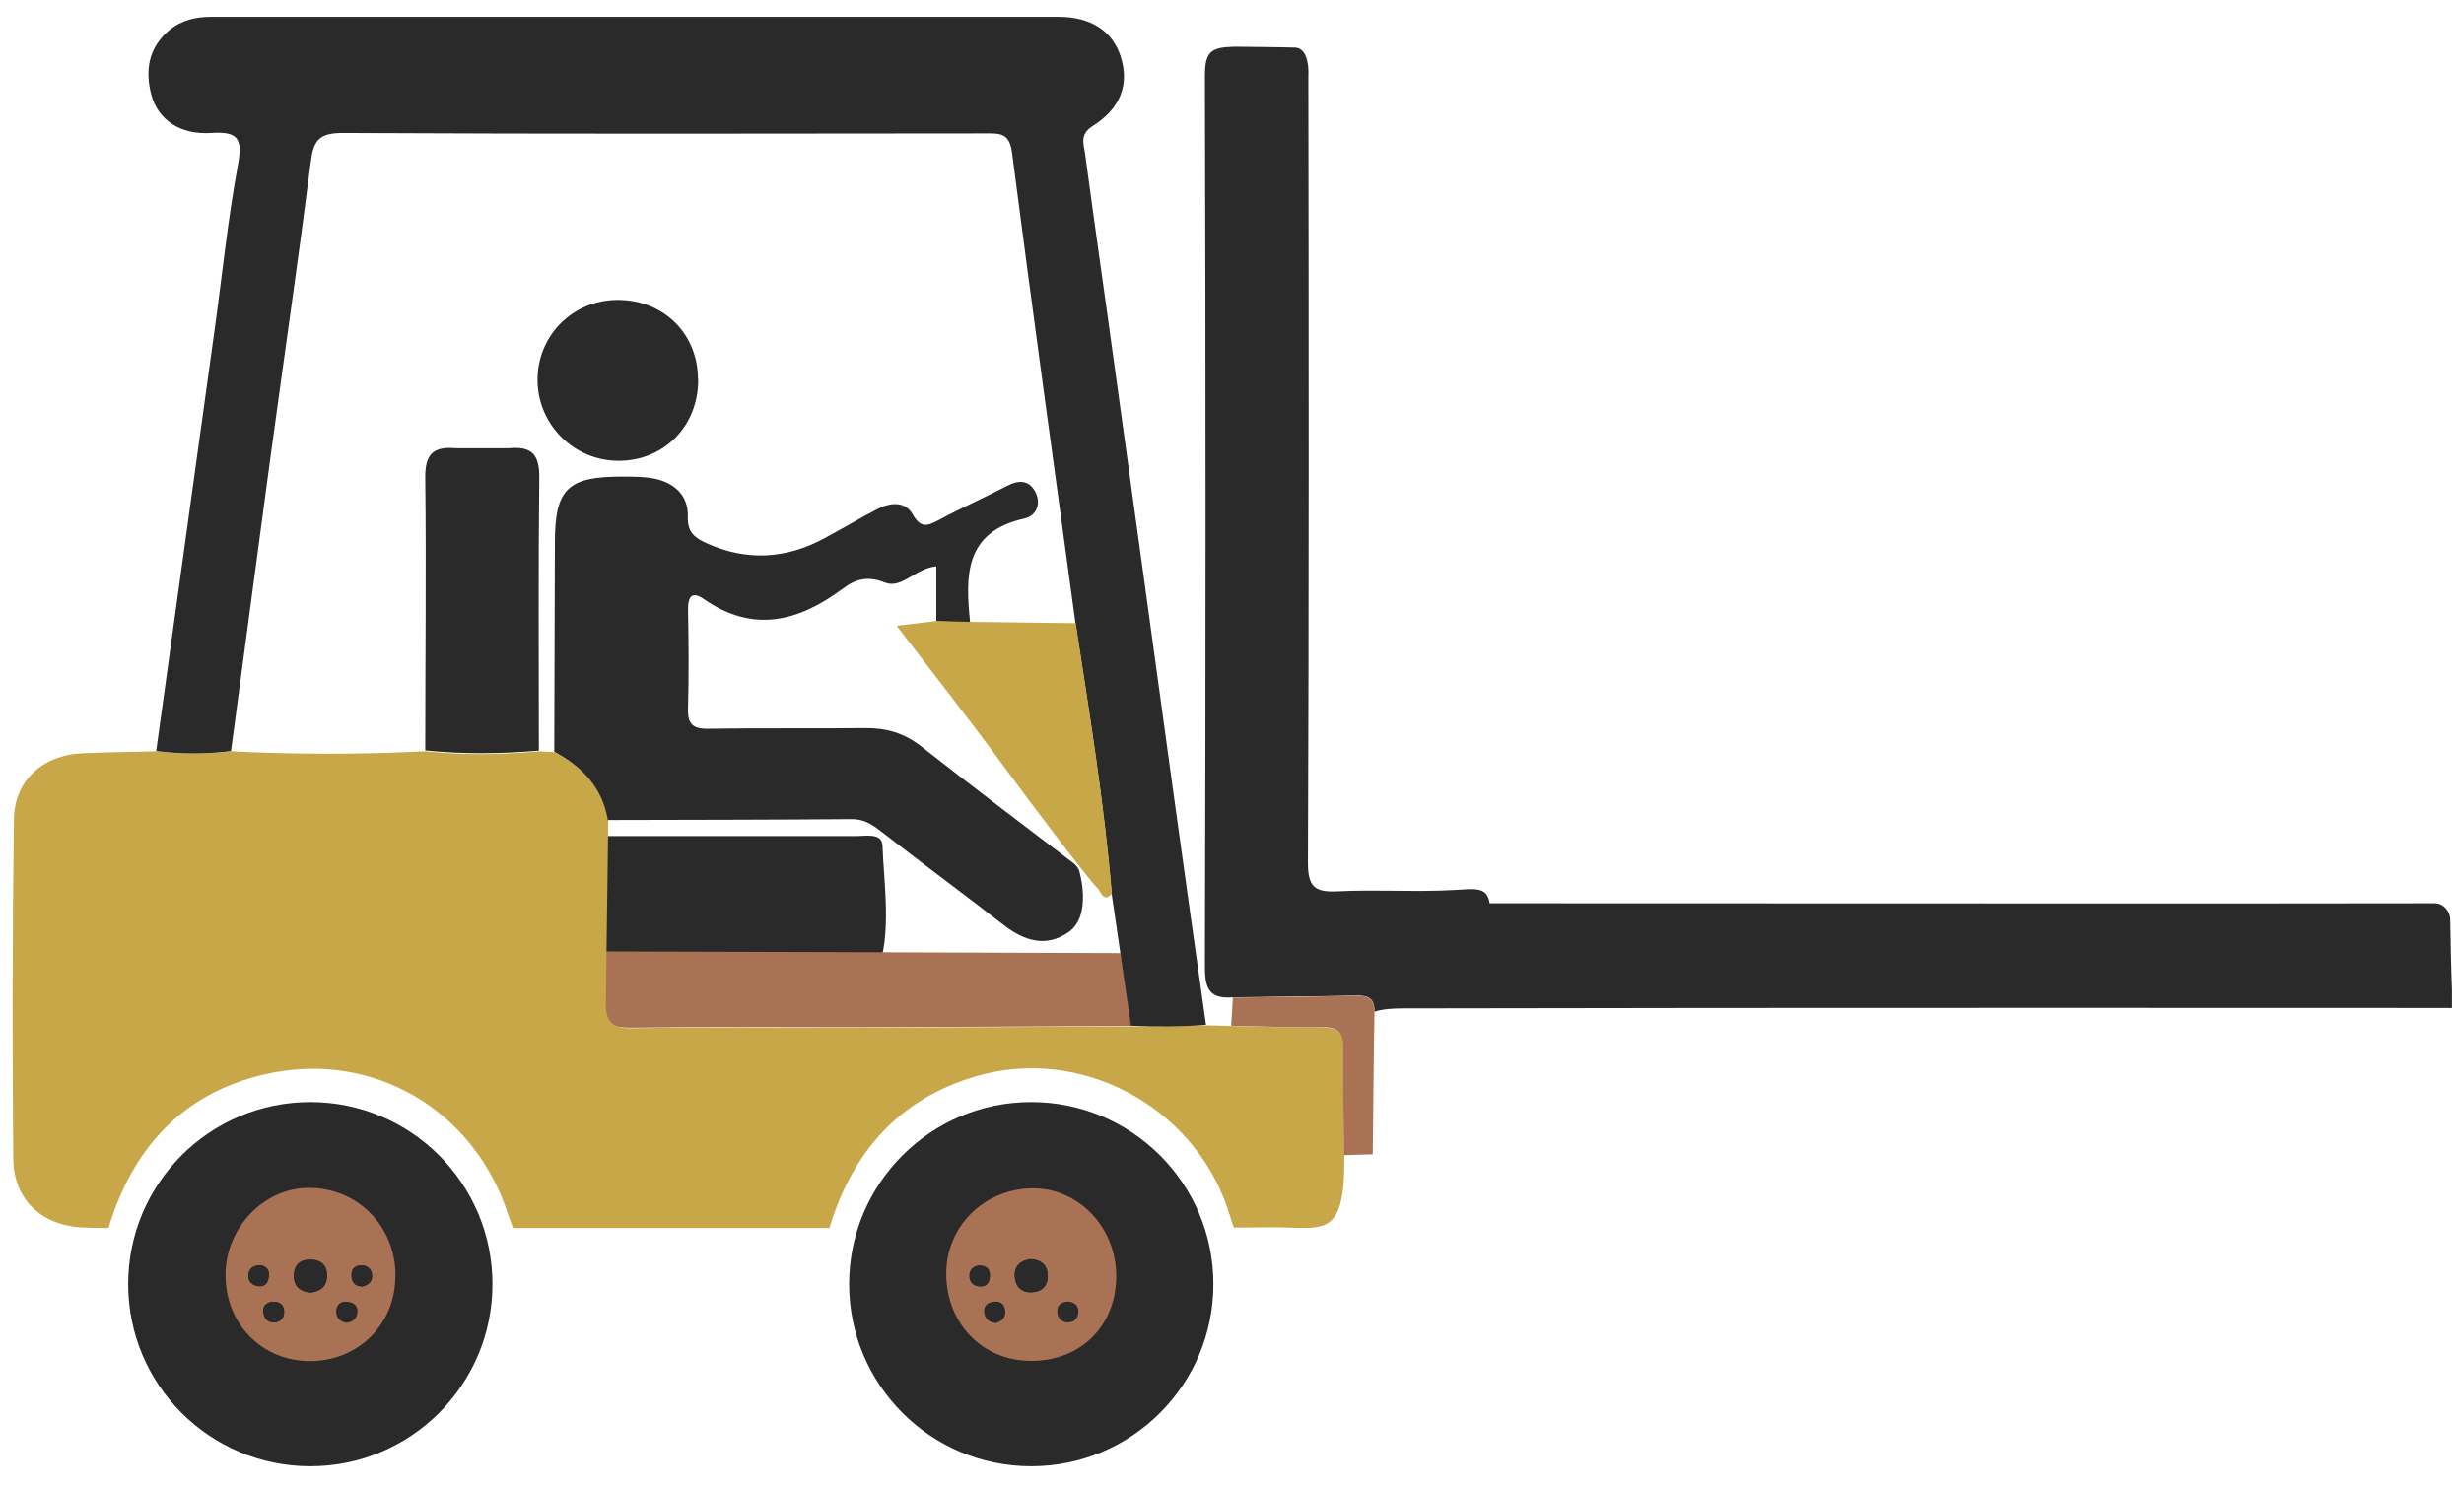 <svg width="101" height="61" viewBox="0 0 101 61" fill="none" xmlns="http://www.w3.org/2000/svg">
<g clip-path="url(#clip0_466_39057)">
<path d="M12.72 60.112C16.843 60.112 20.186 56.769 20.186 52.646C20.186 48.523 16.843 45.181 12.72 45.181C8.597 45.181 5.254 48.523 5.254 52.646C5.254 56.769 8.597 60.112 12.72 60.112Z" fill="#2B2A2A"/>
<path d="M42.271 60.112C46.394 60.112 49.737 56.769 49.737 52.646C49.737 48.523 46.394 45.181 42.271 45.181C38.148 45.181 34.806 48.523 34.806 52.646C34.806 56.769 38.148 60.112 42.271 60.112Z" fill="#2B2A2A"/>
<path d="M35.952 39.804C32.691 39.804 29.42 39.804 26.158 39.804C25.732 39.804 24.185 39.892 24.185 39.892L24.549 34.276C27.945 34.276 31.686 34.276 35.081 34.276C35.499 34.276 36.157 34.133 36.174 34.675C36.219 36.089 36.574 38.417 35.952 39.795V39.804Z" fill="#2B2A2A"/>
<path d="M45.933 39.075C45.933 39.075 46.262 41.057 46.387 42.061C42.556 42.079 38.734 42.105 34.904 42.114C31.909 42.114 28.905 42.088 25.91 42.132C25.048 42.15 24.283 41.865 24.381 41.021C24.452 40.381 24.363 39.653 24.381 39.004C24.381 39.004 43.027 39.057 45.942 39.075H45.933Z" fill="#A97254"/>
<path d="M49.453 42.034C49.79 42.043 50.137 42.052 50.475 42.061C51.737 42.088 52.99 42.132 54.252 42.123C54.865 42.123 55.07 42.337 55.061 42.941C55.043 44.416 55.087 45.892 55.105 47.367C55.132 50.984 54.208 50.264 51.852 50.318C51.426 50.327 50.999 50.318 50.572 50.327C50.484 50.051 50.395 49.775 50.306 49.509C48.866 45.314 44.271 42.888 40.041 44.114C36.859 45.038 34.939 47.225 33.997 50.344C29.678 50.344 25.35 50.344 21.03 50.344C20.968 50.175 20.897 50.007 20.844 49.838C19.466 45.492 15.244 43.012 10.818 44.052C7.45 44.843 5.433 47.091 4.446 50.344C4.117 50.344 3.797 50.344 3.468 50.327C1.744 50.273 0.553 49.215 0.544 47.491C0.5 42.861 0.509 38.222 0.571 33.591C0.589 31.991 1.762 30.952 3.38 30.881C4.393 30.836 5.406 30.827 6.41 30.8C7.432 30.916 8.454 30.925 9.476 30.8C12.134 30.934 14.791 30.934 17.448 30.8C18.995 30.96 20.55 30.943 22.106 30.8L22.737 30.836C23.874 31.449 24.71 32.303 24.932 33.636L24.834 41.039C24.807 41.857 25.056 42.168 25.918 42.15C28.913 42.105 31.918 42.141 34.913 42.132C38.743 42.123 42.565 42.097 46.395 42.079L49.471 42.043L49.453 42.034Z" fill="#C7A748"/>
<path d="M99.854 37.039C100.156 37.039 100.432 37.368 100.44 37.67C100.458 38.71 100.476 39.75 100.52 40.79V41.323C100.52 41.323 71.485 41.306 57.514 41.341C56.598 41.341 56.34 41.483 56.34 41.483C56.349 40.95 56.118 40.808 55.62 40.817C53.932 40.852 52.234 40.861 50.546 40.888C49.461 40.977 49.381 40.408 49.39 39.475C49.426 27.352 49.426 15.238 49.39 3.116C49.39 2.111 49.639 1.934 50.617 1.916C50.617 1.916 52.599 1.934 53.079 1.951C53.718 1.969 53.63 3.125 53.63 3.125C53.647 13.256 53.656 25.246 53.612 35.369C53.612 36.355 53.887 36.586 54.821 36.542C56.411 36.462 58.011 36.577 59.593 36.489C60.438 36.444 60.962 36.328 61.06 37.031C66.019 37.031 95.561 37.048 99.845 37.031L99.854 37.039Z" fill="#2B2A2A"/>
<path d="M45.569 36.657C45.258 32.933 44.654 29.245 44.085 25.557C43.205 19.122 42.316 12.688 41.481 6.244C41.374 5.444 40.974 5.471 40.405 5.471C31.616 5.48 22.826 5.498 14.036 5.453C13.058 5.453 12.845 5.782 12.738 6.644C12.232 10.617 11.654 14.581 11.112 18.553C10.561 22.633 10.019 26.712 9.468 30.791C8.446 30.925 7.424 30.916 6.401 30.791C7.192 25.068 7.992 19.344 8.783 13.621C9.103 11.328 9.334 9.026 9.752 6.76C9.957 5.675 9.752 5.382 8.65 5.453C7.379 5.533 6.481 4.911 6.206 3.898C5.939 2.893 6.082 1.96 6.935 1.24C7.441 0.823 8.028 0.689 8.65 0.689C20.23 0.689 31.811 0.689 43.383 0.689C44.725 0.689 45.596 1.276 45.933 2.307C46.298 3.427 45.96 4.431 44.787 5.169C44.245 5.515 44.422 5.906 44.476 6.288C44.858 9.15 45.276 12.012 45.667 14.874C46.502 20.882 47.329 26.899 48.155 32.907C48.573 35.946 49.008 38.986 49.435 42.017C48.511 42.088 47.391 42.096 46.36 42.052" fill="#2B2A2A"/>
<path d="M16.204 52.335C16.213 50.264 14.631 48.673 12.587 48.709C10.765 48.744 9.236 50.371 9.236 52.282C9.236 54.281 10.721 55.801 12.685 55.81C14.658 55.819 16.186 54.308 16.195 52.344L16.204 52.335Z" fill="#2B2A2A"/>
<path d="M50.546 40.897C52.234 40.879 53.932 40.861 55.621 40.826C56.109 40.817 56.349 40.959 56.34 41.492C56.305 43.438 56.296 45.385 56.269 47.322C55.878 47.331 55.487 47.349 55.096 47.358C55.078 45.883 55.034 44.407 55.052 42.932C55.052 42.328 54.856 42.105 54.243 42.114C52.981 42.132 51.728 42.079 50.466 42.052C50.492 41.661 50.51 41.27 50.537 40.879L50.546 40.897Z" fill="#A97254"/>
<path d="M22.719 30.827C22.728 27.965 22.736 25.112 22.745 22.251C22.745 20.038 23.27 19.531 25.518 19.54C25.954 19.54 26.389 19.54 26.816 19.62C27.642 19.789 28.22 20.313 28.194 21.175C28.167 21.824 28.487 22.055 28.976 22.277C30.587 23 32.19 22.932 33.784 22.073C34.513 21.682 35.224 21.255 35.961 20.873C36.486 20.598 37.099 20.535 37.41 21.086C37.748 21.673 38.014 21.566 38.485 21.317C39.41 20.82 40.37 20.393 41.294 19.913C41.756 19.673 42.165 19.682 42.422 20.135C42.698 20.633 42.502 21.149 41.969 21.264C39.525 21.815 39.57 23.619 39.765 25.512C39.303 25.503 38.841 25.486 38.379 25.477V23.219C37.534 23.291 36.965 24.153 36.281 23.886C35.57 23.602 35.081 23.735 34.557 24.126C32.744 25.477 30.886 25.974 28.851 24.561C28.354 24.215 28.194 24.473 28.202 25.006C28.229 26.339 28.238 27.681 28.202 29.014C28.176 29.681 28.389 29.894 29.056 29.876C31.189 29.841 33.322 29.876 35.455 29.849C36.317 29.841 37.054 30.045 37.757 30.596C39.827 32.222 41.925 33.804 44.022 35.404C44.022 35.404 44.2 35.564 44.236 35.697C44.236 35.697 44.795 37.537 43.791 38.222C42.858 38.861 41.969 38.568 41.125 37.91C39.445 36.604 37.73 35.342 36.05 34.035C35.695 33.76 35.366 33.573 34.886 33.582C31.562 33.609 28.238 33.609 24.914 33.618C24.692 32.285 23.856 31.431 22.719 30.818V30.827Z" fill="#2B2A2A"/>
<path d="M17.431 30.774C17.431 27.05 17.475 23.317 17.431 19.593C17.422 18.625 17.742 18.296 18.684 18.376H20.853C21.803 18.287 22.115 18.633 22.106 19.593C22.061 23.317 22.088 27.041 22.088 30.774C20.533 30.907 18.986 30.925 17.431 30.765V30.774Z" fill="#2B2A2A"/>
<path d="M45.569 36.657C45.196 37.004 45.151 36.56 44.982 36.408C44.698 36.16 42.138 32.782 41.187 31.476C39.774 29.547 38.29 27.663 36.752 25.654C37.419 25.575 37.908 25.521 38.388 25.459C38.85 25.468 39.312 25.486 39.774 25.494C41.214 25.512 42.654 25.53 44.094 25.548C44.654 29.236 45.267 32.925 45.578 36.648L45.569 36.657Z" fill="#C7A748"/>
<path d="M45.755 52.326C45.746 54.361 44.298 55.801 42.262 55.792C40.254 55.792 38.77 54.237 38.787 52.175C38.805 50.246 40.378 48.718 42.351 48.718C44.235 48.718 45.764 50.344 45.755 52.326ZM42.209 51.624C41.836 51.686 41.569 51.891 41.596 52.326C41.622 52.744 41.862 53.002 42.298 52.975C42.716 52.957 42.964 52.708 42.947 52.273C42.929 51.846 42.671 51.633 42.209 51.615V51.624ZM40.165 51.882C39.916 51.908 39.747 52.051 39.738 52.291C39.729 52.602 39.943 52.753 40.227 52.744C40.485 52.735 40.583 52.513 40.574 52.282C40.574 52.024 40.423 51.891 40.156 51.891L40.165 51.882ZM40.805 54.237C41.089 54.157 41.24 53.988 41.196 53.695C41.16 53.455 40.983 53.339 40.742 53.366C40.511 53.393 40.334 53.508 40.352 53.766C40.369 54.05 40.538 54.21 40.814 54.228L40.805 54.237ZM43.755 53.366C43.507 53.384 43.338 53.49 43.338 53.757C43.338 54.006 43.489 54.184 43.72 54.201C44.022 54.228 44.2 54.041 44.191 53.739C44.191 53.473 43.986 53.384 43.746 53.357L43.755 53.366Z" fill="#A97254"/>
<path d="M16.204 52.335C16.204 54.299 14.666 55.81 12.694 55.801C10.729 55.792 9.245 54.273 9.245 52.273C9.245 50.362 10.774 48.736 12.596 48.7C14.631 48.664 16.222 50.255 16.213 52.326L16.204 52.335ZM12.702 52.993C13.111 52.957 13.387 52.762 13.405 52.326C13.422 51.891 13.182 51.651 12.747 51.642C12.311 51.624 12.062 51.855 12.045 52.282C12.036 52.708 12.276 52.939 12.702 52.993ZM10.658 51.873C10.374 51.873 10.187 52.024 10.178 52.308C10.178 52.548 10.347 52.691 10.569 52.726C10.889 52.779 11.005 52.566 11.023 52.291C11.04 52.042 10.907 51.9 10.658 51.864V51.873ZM14.835 52.744C15.102 52.691 15.289 52.531 15.253 52.246C15.226 52.033 15.066 51.873 14.818 51.873C14.507 51.873 14.382 52.068 14.418 52.353C14.444 52.584 14.569 52.735 14.844 52.735L14.835 52.744ZM11.147 53.366C10.996 53.41 10.783 53.473 10.792 53.739C10.792 54.015 10.943 54.228 11.236 54.219C11.52 54.21 11.671 53.997 11.645 53.721C11.618 53.482 11.458 53.357 11.147 53.375V53.366ZM14.204 54.228C14.48 54.193 14.649 54.033 14.649 53.748C14.649 53.49 14.453 53.393 14.231 53.375C13.982 53.348 13.822 53.473 13.796 53.713C13.769 53.997 13.92 54.175 14.213 54.228H14.204Z" fill="#A97254"/>
<path d="M28.62 15.567C28.62 17.46 27.234 18.882 25.367 18.891C23.545 18.9 22.052 17.425 22.034 15.603C22.017 13.763 23.474 12.296 25.323 12.296C27.207 12.296 28.611 13.683 28.611 15.558L28.62 15.567Z" fill="#2B2A2A"/>
<path d="M42.209 51.624C42.672 51.642 42.929 51.855 42.947 52.282C42.965 52.708 42.716 52.966 42.298 52.984C41.872 53.002 41.623 52.744 41.596 52.335C41.569 51.9 41.836 51.686 42.209 51.633V51.624Z" fill="#2B2A2A"/>
<path d="M40.165 51.882C40.423 51.882 40.574 52.015 40.574 52.273C40.574 52.513 40.485 52.726 40.227 52.735C39.943 52.753 39.73 52.593 39.739 52.282C39.739 52.042 39.916 51.9 40.165 51.873V51.882Z" fill="#2B2A2A"/>
<path d="M40.805 54.237C40.53 54.21 40.361 54.05 40.343 53.775C40.325 53.517 40.503 53.401 40.734 53.375C40.983 53.348 41.152 53.464 41.187 53.704C41.232 53.988 41.081 54.166 40.796 54.246L40.805 54.237Z" fill="#2B2A2A"/>
<path d="M43.756 53.366C43.996 53.393 44.191 53.482 44.2 53.748C44.2 54.041 44.023 54.237 43.729 54.21C43.498 54.193 43.347 54.015 43.347 53.766C43.347 53.499 43.516 53.393 43.765 53.375L43.756 53.366Z" fill="#2B2A2A"/>
<path d="M12.703 52.993C12.276 52.939 12.027 52.708 12.045 52.282C12.054 51.855 12.312 51.624 12.747 51.642C13.182 51.66 13.414 51.9 13.405 52.326C13.387 52.762 13.12 52.957 12.703 52.993Z" fill="#2B2A2A"/>
<path d="M10.659 51.873C10.907 51.908 11.041 52.051 11.023 52.291C11.005 52.566 10.881 52.779 10.57 52.726C10.347 52.691 10.17 52.548 10.178 52.308C10.178 52.024 10.374 51.873 10.659 51.873Z" fill="#2B2A2A"/>
<path d="M14.835 52.744C14.569 52.744 14.436 52.593 14.409 52.362C14.373 52.068 14.507 51.882 14.809 51.882C15.058 51.882 15.218 52.033 15.244 52.255C15.28 52.539 15.093 52.699 14.827 52.753L14.835 52.744Z" fill="#2B2A2A"/>
<path d="M11.147 53.366C11.458 53.357 11.618 53.473 11.645 53.713C11.671 53.997 11.52 54.201 11.236 54.21C10.943 54.219 10.8 54.006 10.791 53.73C10.791 53.464 10.996 53.402 11.147 53.357V53.366Z" fill="#2B2A2A"/>
<path d="M14.204 54.228C13.911 54.166 13.76 53.997 13.787 53.713C13.813 53.464 13.982 53.348 14.222 53.375C14.453 53.393 14.64 53.499 14.64 53.748C14.64 54.032 14.471 54.193 14.195 54.228H14.204Z" fill="#2B2A2A"/>
</g>
<defs>
<clipPath id="clip0_466_39057">
<rect width="100.012" height="59.422" fill="white" transform="translate(0.5 0.689)"/>
</clipPath>
</defs>
</svg>
